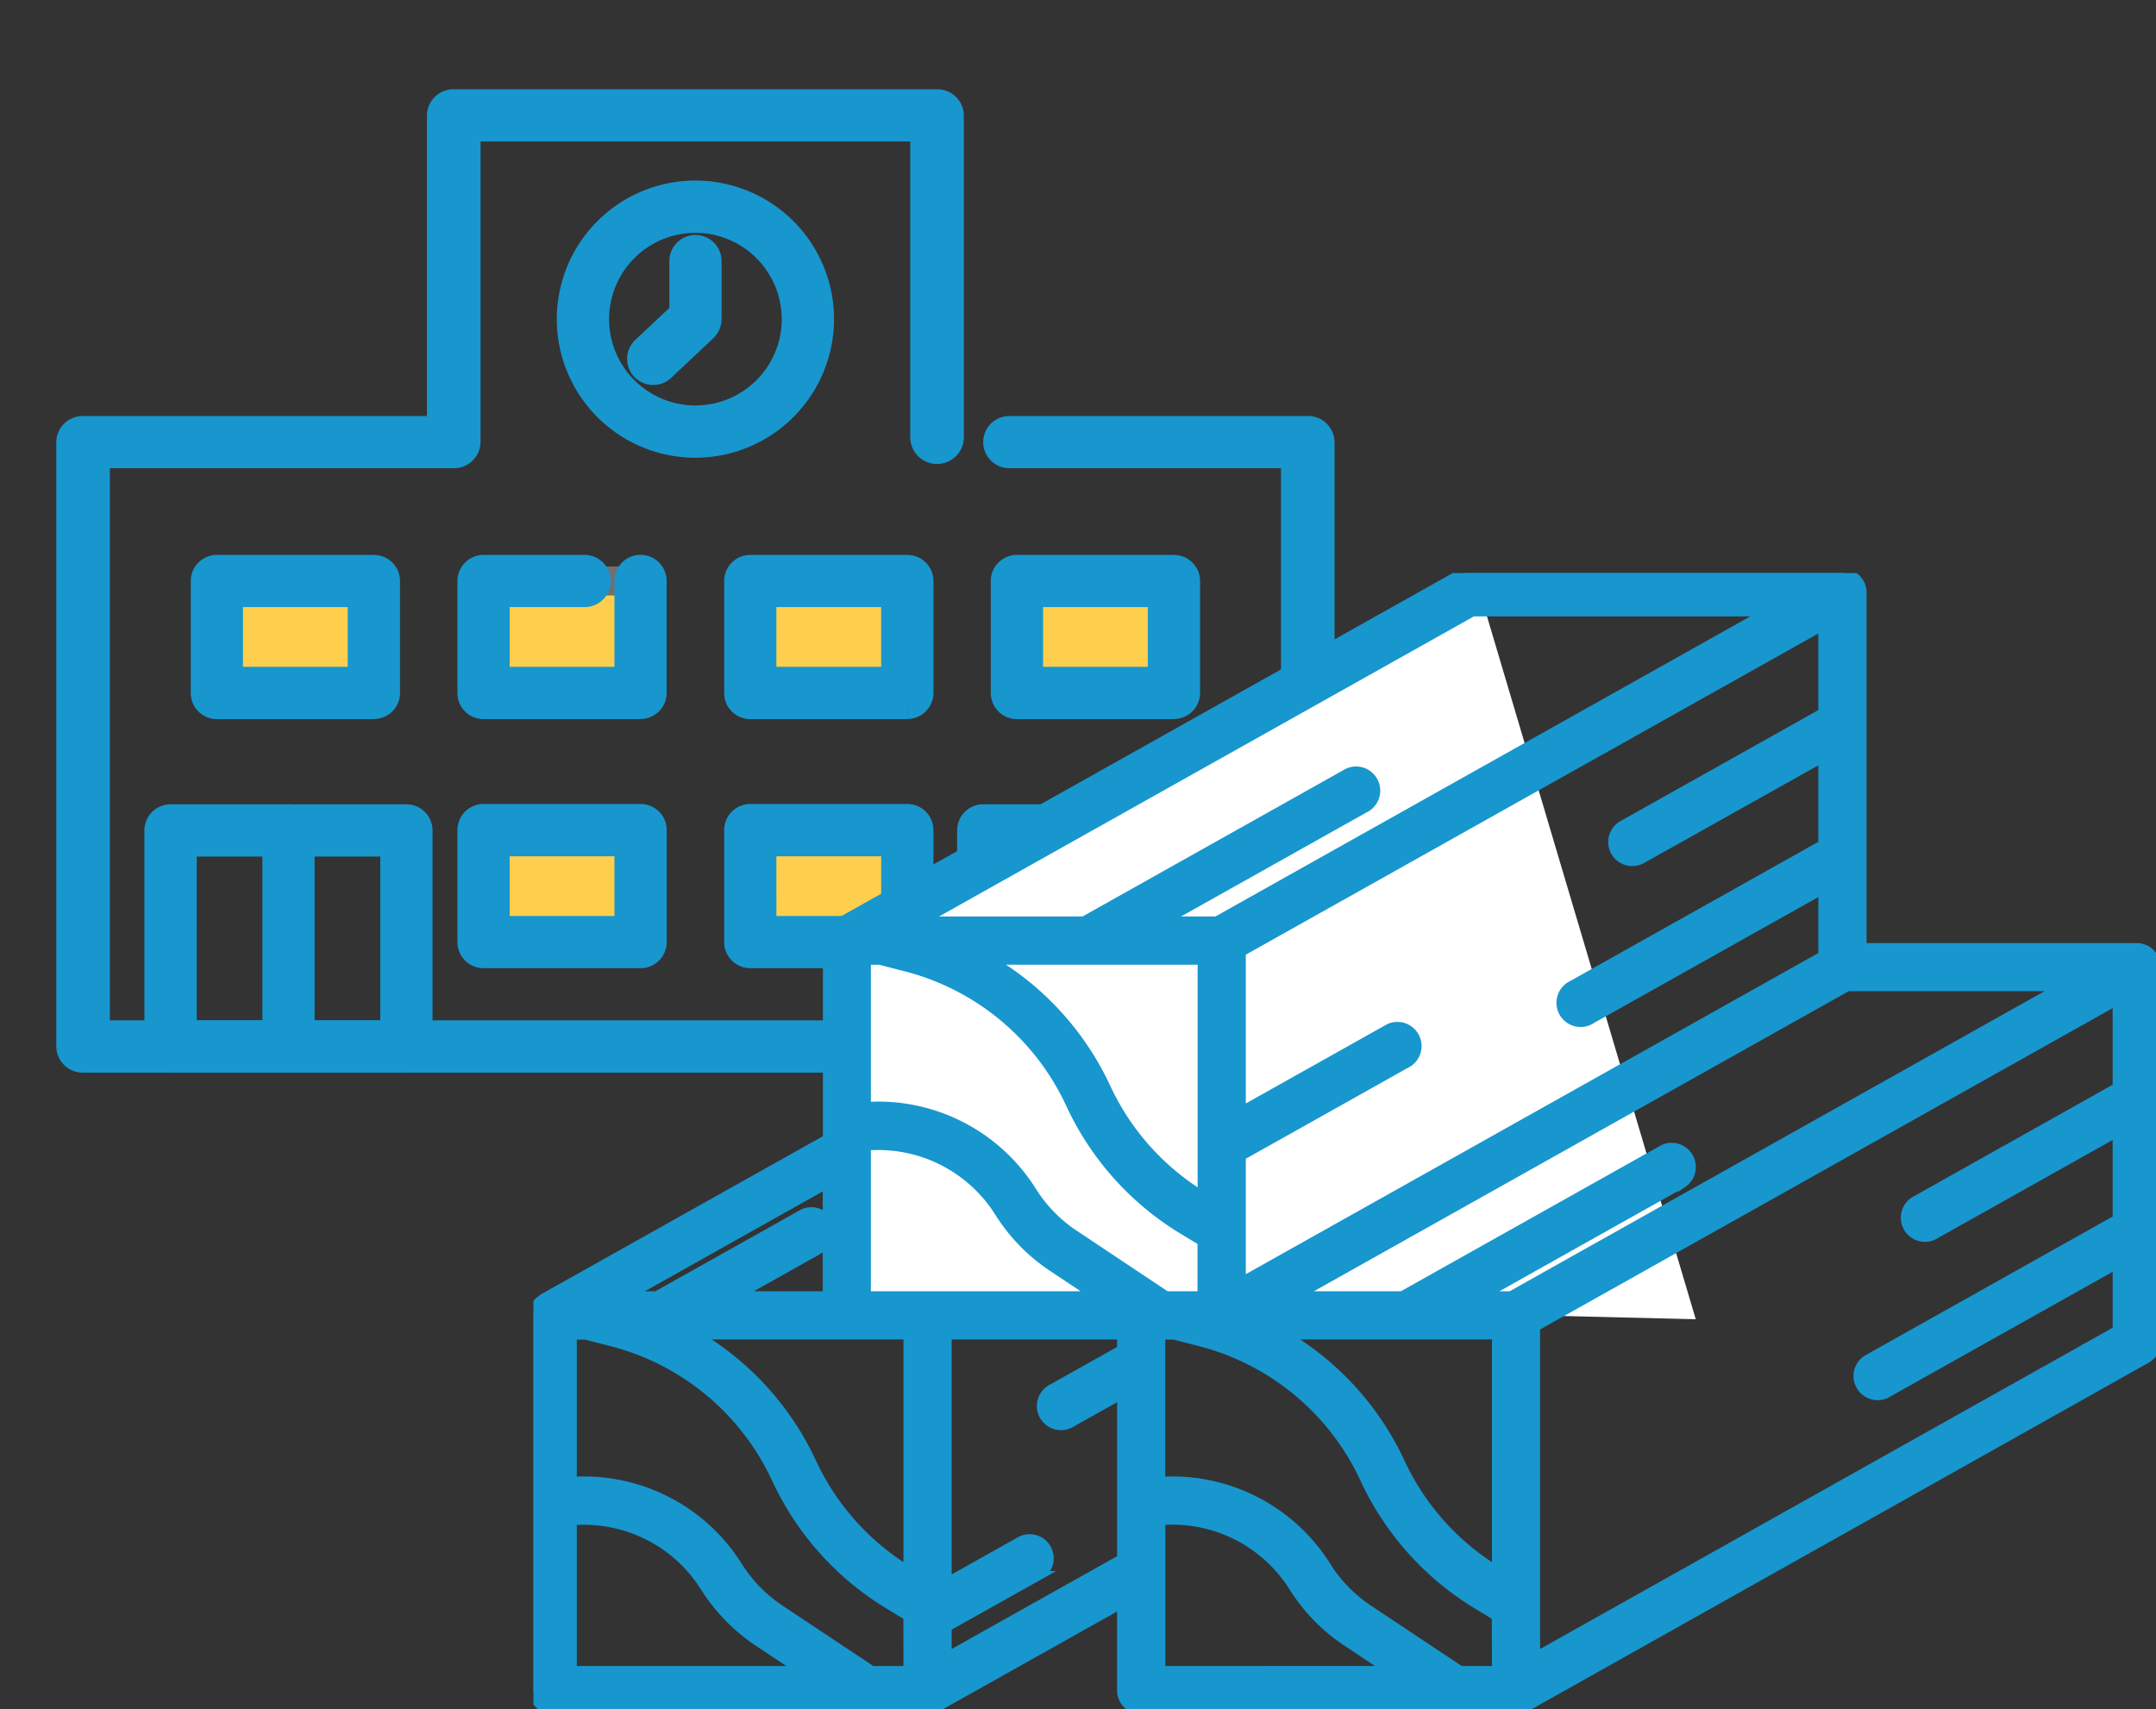<svg xmlns="http://www.w3.org/2000/svg" xmlns:xlink="http://www.w3.org/1999/xlink" width="111.502" height="88.417" viewBox="0 0 111.502 88.417">
  <rect x="0" y="0" width="111.502" height="88.417" fill="#333333" stroke="none"/>
  <defs>
    <clipPath id="clip-path">
      <rect id="Rectangle_350" data-name="Rectangle 350" width="73.003" height="59.029" fill="none" stroke="#707070" stroke-width="1.5"/>
    </clipPath>
    <clipPath id="clip-path-2">
      <rect id="Rectangle_18218" data-name="Rectangle 18218" width="83.913" height="58.777" fill="#1896ce" stroke="#1896ce" stroke-width="0.5"/>
    </clipPath>
  </defs>
  <g id="Group_76272" data-name="Group 76272" transform="translate(-1057.001 -6189.567)">
    <g id="Group_288" data-name="Group 288" transform="translate(1062.001 6194.567)">
      <rect id="Rectangle_342" data-name="Rectangle 342" width="12.197" height="11.179" transform="translate(3.822 37.953)" fill="none" stroke="#707070" stroke-width="1.5"/>
      <rect id="Rectangle_343" data-name="Rectangle 343" width="12.197" height="11.179" transform="translate(45.847 37.953)" fill="none" stroke="#707070" stroke-width="1.5"/>
      <rect id="Rectangle_344" data-name="Rectangle 344" width="8.123" height="5.794" transform="translate(6.216 25.051)" fill="#fecf4d" stroke="#707070" stroke-width="1.5"/>
      <rect id="Rectangle_345" data-name="Rectangle 345" width="8.123" height="5.794" transform="translate(20.007 25.051)" fill="#fecf4d" stroke="#707070" stroke-width="1.5"/>
      <rect id="Rectangle_346" data-name="Rectangle 346" width="8.123" height="5.794" transform="translate(20.007 37.935)" fill="#fecf4d" stroke="#707070" stroke-width="1.5"/>
      <rect id="Rectangle_347" data-name="Rectangle 347" width="8.123" height="5.794" transform="translate(33.799 37.935)" fill="#fecf4d" stroke="#707070" stroke-width="1.5"/>
      <rect id="Rectangle_348" data-name="Rectangle 348" width="8.123" height="5.794" transform="translate(33.799 25.051)" fill="#fecf4d" stroke="#707070" stroke-width="1.5"/>
      <rect id="Rectangle_349" data-name="Rectangle 349" width="8.123" height="5.794" transform="translate(47.591 25.051)" fill="#fecf4d" stroke="#707070" stroke-width="1.5"/>
      <g id="Group_287" data-name="Group 287" transform="translate(-5 -5)">
        <g id="Group_286" data-name="Group 286" clip-path="url(#clip-path)">
          <path id="Path_607" data-name="Path 607" d="M63.973,49.366H.636a.62.62,0,0,1-.636-.6V17.5a.62.62,0,0,1,.636-.6H19.169V.6A.62.62,0,0,1,19.8,0h25a.62.62,0,0,1,.636.6V17.28a.637.637,0,0,1-1.272,0V1.2H20.441V17.5a.62.62,0,0,1-.636.6H1.272v30.06H63.337V18.1h-14.8a.6.6,0,1,1,0-1.2H63.973a.62.62,0,0,1,.636.6V48.764a.62.62,0,0,1-.636.6" transform="translate(3.661 5.368)" fill="#1896ce" stroke="#1896ce" stroke-width="1.5"/>
          <path id="Path_608" data-name="Path 608" d="M38.836,350.111h-12.2a.6.6,0,0,1-.6-.6V338.329a.6.6,0,0,1,.6-.6h12.2a.6.6,0,0,1,.6.6v11.179a.6.6,0,0,1-.6.6m-11.595-1.2H38.234v-9.975H27.242Z" transform="translate(-17.817 -295.376)" fill="#1896ce" stroke="#1896ce" stroke-width="1.5"/>
          <path id="Path_609" data-name="Path 609" d="M422.616,350.111h-12.2a.6.6,0,0,1,0-1.2h11.595v-9.975H411.022V347a.6.6,0,1,1-1.2,0v-8.673a.6.6,0,0,1,.6-.6h12.2a.6.6,0,0,1,.6.6v11.179a.6.6,0,0,1-.6.6" transform="translate(-359.572 -295.376)" fill="#1896ce" stroke="#1896ce" stroke-width="1.5"/>
          <path id="Path_610" data-name="Path 610" d="M82.331,350.111a.6.6,0,0,1-.6-.6V338.329a.6.6,0,1,1,1.2,0v11.179a.6.6,0,0,1-.6.6" transform="translate(-67.411 -295.376)" fill="#1896ce" stroke="#1896ce" stroke-width="1.5"/>
          <path id="Path_611" data-name="Path 611" d="M466.111,350.111a.6.6,0,0,1-.6-.6V338.329a.6.6,0,1,1,1.2,0v11.179a.6.6,0,0,1-.6.6" transform="translate(-409.166 -295.376)" fill="#1896ce" stroke="#1896ce" stroke-width="1.5"/>
          <path id="Path_612" data-name="Path 612" d="M56.623,226.907H48.5a.6.6,0,0,1-.6-.6v-5.794a.6.6,0,0,1,.6-.6h8.123a.6.6,0,0,1,.6.6V226.3a.6.6,0,0,1-.6.6M49.1,225.7h6.918v-4.589H49.1Z" transform="translate(-37.285 -190.46)" fill="#1896ce" stroke="#1896ce" stroke-width="1.5"/>
          <path id="Path_613" data-name="Path 613" d="M182.572,226.907h-8.123a.6.6,0,0,1-.6-.6v-5.794a.6.6,0,0,1,.6-.6h5.229a.6.6,0,1,1,0,1.2h-4.627V225.7h6.918v-5.191a.6.6,0,1,1,1.2,0V226.3a.6.6,0,0,1-.6.6" transform="translate(-149.442 -190.46)" fill="#1896ce" stroke="#1896ce" stroke-width="1.5"/>
          <path id="Path_614" data-name="Path 614" d="M182.572,344.56h-8.123a.6.6,0,0,1-.6-.6v-5.794a.6.6,0,0,1,.6-.6h8.123a.6.6,0,0,1,.6.6v5.794a.6.6,0,0,1-.6.6m-7.52-1.2h6.918v-4.589h-6.918Z" transform="translate(-149.442 -295.23)" fill="#1896ce" stroke="#1896ce" stroke-width="1.5"/>
          <path id="Path_615" data-name="Path 615" d="M308.52,344.56H300.4a.6.6,0,0,1-.6-.6v-5.794a.6.6,0,0,1,.6-.6h8.123a.6.6,0,0,1,.6.6v5.794a.6.6,0,0,1-.6.6m-7.521-1.2h6.918v-4.589H301Z" transform="translate(-261.598 -295.23)" fill="#1896ce" stroke="#1896ce" stroke-width="1.5"/>
          <path id="Path_616" data-name="Path 616" d="M308.52,226.907H300.4a.6.6,0,0,1-.6-.6v-5.794a.6.6,0,0,1,.6-.6h8.123a.6.6,0,0,1,.6.6V226.3a.6.6,0,0,1-.6.6M301,225.7h6.918v-4.589H301Z" transform="translate(-261.598 -190.46)" fill="#1896ce" stroke="#1896ce" stroke-width="1.5"/>
          <path id="Path_617" data-name="Path 617" d="M434.469,226.907h-8.123a.6.6,0,0,1-.6-.6v-5.794a.6.6,0,0,1,.6-.6h8.123a.6.6,0,0,1,.6.6V226.3a.6.6,0,0,1-.6.6m-7.52-1.2h6.918v-4.589h-6.918Z" transform="translate(-373.755 -190.46)" fill="#1896ce" stroke="#1896ce" stroke-width="1.5"/>
          <path id="Path_618" data-name="Path 618" d="M227.212,55.958a6.419,6.419,0,1,1,6.419-6.419,6.426,6.426,0,0,1-6.419,6.419m0-11.633a5.214,5.214,0,1,0,5.214,5.214,5.22,5.22,0,0,0-5.214-5.214" transform="translate(-191.247 -33.031)" fill="#1896ce" stroke="#1896ce" stroke-width="1.5"/>
          <path id="Path_619" data-name="Path 619" d="M254.6,75.048a.6.6,0,0,1-.413-1.041l1.992-1.874V69.387a.6.6,0,1,1,1.2,0v3.006a.6.6,0,0,1-.19.439l-2.181,2.053a.6.6,0,0,1-.413.164" transform="translate(-220.812 -55.884)" fill="#1896ce" stroke="#1896ce" stroke-width="1.5"/>
        </g>
      </g>
    </g>
    <g id="Group_75894" data-name="Group 75894" transform="translate(0 -235.083)">
      <path id="Path_383329" data-name="Path 383329" d="M-15329.74,208.8l-32.2,17.747-1.074,18.41,44.33,1.072Z" transform="translate(16463.385 6246.859)" fill="#fff"/>
      <g id="Group_75893" data-name="Group 75893" transform="translate(1084.59 6454.291)">
        <g id="Group_75892" data-name="Group 75892" clip-path="url(#clip-path-2)">
          <path id="Path_383328" data-name="Path 383328" d="M83.883,20.15c0-.007,0-.014,0-.02v0a.994.994,0,0,0-.122-.273.885.885,0,0,0-.055-.072.981.981,0,0,0-.14-.15.891.891,0,0,0-.081-.063c-.021-.015-.038-.034-.06-.047a1.039,1.039,0,0,0-.12-.05c-.029-.012-.056-.027-.086-.036a.989.989,0,0,0-.294-.049H68.693V1a.993.993,0,0,0-.031-.231c0-.007,0-.014,0-.021v0a.994.994,0,0,0-.123-.273A.871.871,0,0,0,68.482.4a.967.967,0,0,0-.141-.151.936.936,0,0,0-.081-.063C68.24.169,68.223.15,68.2.137a.986.986,0,0,0-.118-.05c-.03-.012-.057-.027-.088-.037A.994.994,0,0,0,67.7,0H48.312a1,1,0,0,0-.487.128l-32.1,18.014a.959.959,0,0,0-.139.113.929.929,0,0,0-.092.074.99.99,0,0,0-.2.293c0,.006,0,.012,0,.018a.994.994,0,0,0-.068.338c0,.012-.007.022-.007.033V29.275L.508,37.527a.946.946,0,0,0-.137.111.969.969,0,0,0-.094.076,1,1,0,0,0-.2.292c0,.006,0,.013,0,.019a.987.987,0,0,0-.068.337c0,.012-.007.022-.007.034V57.781a1,1,0,0,0,1,1H20.381a.994.994,0,0,0,.343-.069c.027-.01.052-.02.078-.031s.045-.015.067-.027l9.564-5.365v4.5a1,1,0,0,0,1,1H50.813a.987.987,0,0,0,.344-.069.813.813,0,0,0,.077-.031c.022-.01.046-.015.067-.027L83.4,40.635a1,1,0,0,0,.508-.869V20.381a1,1,0,0,0-.03-.232M55.959,14.4a1,1,0,0,0,1.356.381L66.7,9.519v4.53L53.743,21.32a1,1,0,1,0,.975,1.738L66.7,16.334V19.8L36.59,36.694V30.15l8.652-4.855a1,1,0,0,0-.975-1.738L36.59,27.864v-8.27L66.7,2.7V7.234L56.34,13.047a1,1,0,0,0-.381,1.357M48.572,1.992H63.885L35.333,18.015h-2.8l10.427-5.85a1,1,0,1,0-.976-1.738L28.46,18.015H20.019ZM34.6,20.007V32.228a12.948,12.948,0,0,1-5-5.607,14.909,14.909,0,0,0-6.044-6.614ZM15.212,31.559v1.952a.99.99,0,0,0-1.317-.334L6.371,37.4H4.807Zm0,3.015V37.4h-4.77l4.428-2.485a.97.97,0,0,0,.342-.34M1.992,56.784V49.005A7.4,7.4,0,0,1,8.88,52.448a9.392,9.392,0,0,0,2.757,2.827l2.268,1.51Zm17.393,0H17.5l-4.759-3.168a7.408,7.408,0,0,1-2.176-2.231A9.384,9.384,0,0,0,1.992,47v-7.6h.7l1.327.34a12.944,12.944,0,0,1,8.555,7.113A14.928,14.928,0,0,0,18.4,53.355l.981.594Zm0-5.168a12.949,12.949,0,0,1-5.005-5.61,14.9,14.9,0,0,0-6.044-6.614h11.05Zm1-14.217H17.2V29.621A7.4,7.4,0,0,1,24.1,33.063a9.394,9.394,0,0,0,2.757,2.827l2.269,1.51Zm10.051,2.777-3.565,2a1,1,0,1,0,.975,1.738l2.589-1.453V51l-9.055,5.08V54.507l4.694-2.633a1,1,0,1,0-.976-1.738l-3.718,2.086V39.392h9.055Zm-2.473-5.946A7.414,7.414,0,0,1,25.783,32,9.383,9.383,0,0,0,17.2,27.61v-7.6h.706l1.325.34a12.938,12.938,0,0,1,8.554,7.113,14.931,14.931,0,0,0,5.832,6.509l.975.59V37.4H32.719Zm4.466,22.554V49a7.4,7.4,0,0,1,6.887,3.443,9.4,9.4,0,0,0,2.757,2.827l2.268,1.51Zm17.392,0H47.932l-4.759-3.168A7.408,7.408,0,0,1,41,51.385,9.384,9.384,0,0,0,32.425,47v-7.6h.7l1.327.34A12.944,12.944,0,0,1,43,46.846a14.929,14.929,0,0,0,5.832,6.509l.981.594Zm0-5.167a12.942,12.942,0,0,1-5.005-5.611,14.907,14.907,0,0,0-6.045-6.614h11.05ZM50.553,37.4H49l10.426-5.851a1,1,0,0,0-.975-1.738L44.927,37.4H39.405L67.957,21.378H79.105L58.5,32.939ZM81.921,26.615,71.553,32.433a1,1,0,1,0,.976,1.737l9.392-5.27v4.531L68.957,40.706a1,1,0,0,0,.975,1.738l11.989-6.728v3.467L51.81,56.08v-17.1l30.111-16.9Z" fill="#1896ce" stroke="#1896ce" stroke-width="0.5"/>
        </g>
      </g>
    </g>
  </g>
</svg>
